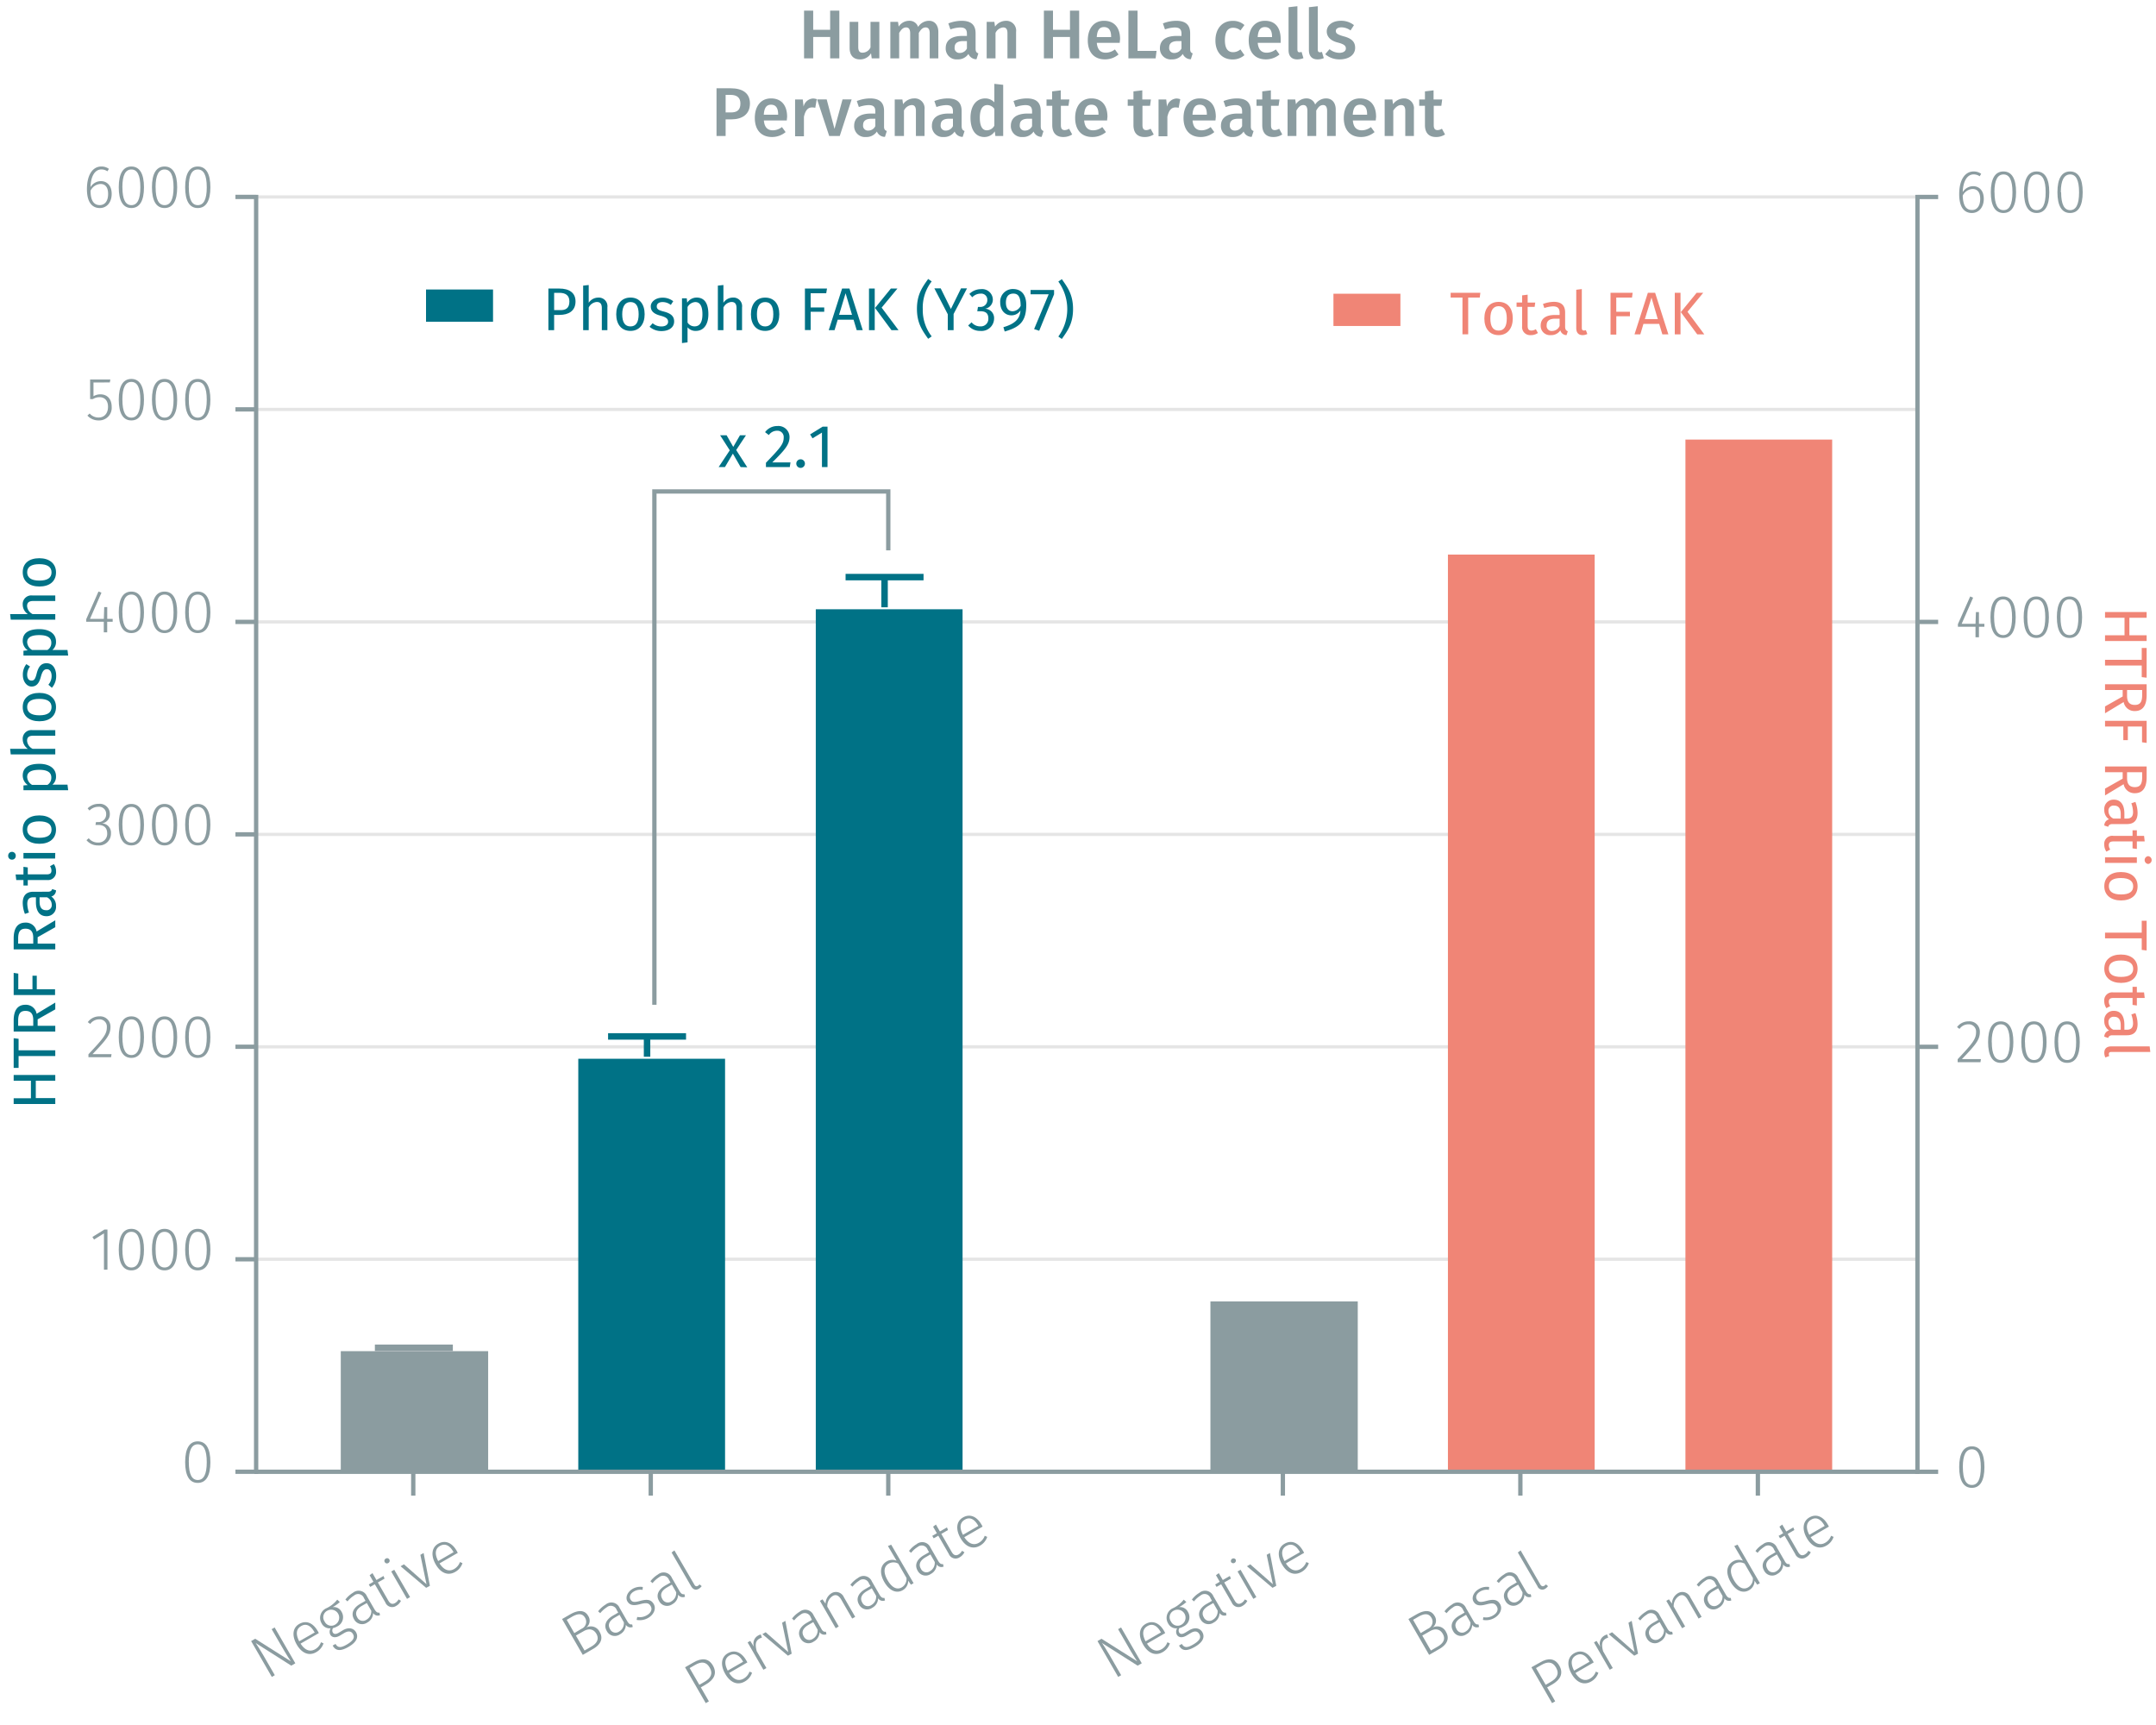 <?xml version="1.0" encoding="utf-8"?><svg version="1.1" xmlns="http://www.w3.org/2000/svg" viewBox="0 0 500 400"><title>assay-validation-F-H-a-faire</title><path d="M59.4,292H444.68M59.4,242.74H444.68M59.4,193.48H444.68M59.4,144.21H444.68M59.4,94.94H444.68M59.4,45.67H444.68" fill="none" stroke="#e5e5e5" stroke-miterlimit="10" stroke-width="0.75"/><polyline points="79.03 313.31 79.03 341.44 113.21 341.44 113.21 313.31 79.03 313.31" fill="#8b9ca0" fill-rule="evenodd"/><polyline points="86.94 312.53 105.02 312.53 95.98 312.53 95.98 312.85" fill="none" stroke="#8b9ca0" stroke-miterlimit="10" stroke-width="1.5"/><polyline points="134.11 245.51 134.11 341.28 168.15 341.28 168.15 245.51 134.11 245.51" fill="#007286" fill-rule="evenodd"/><polyline points="141.02 240.33 159.1 240.33 150.06 240.33 150.06 245.04" fill="none" stroke="#007286" stroke-miterlimit="10" stroke-width="1.5"/><polyline points="189.19 141.28 189.19 341.28 223.23 341.28 223.23 141.28 189.19 141.28" fill="#007286" fill-rule="evenodd"/><polyline points="196.1 133.82 214.18 133.82 205.14 133.82 205.14 140.82" fill="none" stroke="#007286" stroke-miterlimit="10" stroke-width="1.5"/><polyline points="280.71 301.77 280.71 341.44 314.88 341.44 314.88 301.77 280.71 301.77" fill="#8b9ca0" fill-rule="evenodd"/><polyline points="335.79 128.6 335.79 341.28 369.82 341.28 369.82 128.6 335.79 128.6" fill="#f08576" fill-rule="evenodd"/><polyline points="390.87 101.93 390.87 341.28 424.9 341.28 424.9 101.93 390.87 101.93" fill="#f08576" fill-rule="evenodd"/><path d="M59,341.28H445.1M95.84,346.81v-5.53m55.08,5.53v-5.53M206,346.81v-5.53m91.51,5.53v-5.53m55.08,5.53v-5.53m55.08,5.53v-5.53" fill="none" stroke="#8b9ca0" stroke-miterlimit="10"/><path d="M48.79,339.05c0,3.15-1,4.81-2.93,4.81s-2.92-1.67-2.92-4.82,1-4.81,2.92-4.81S48.79,335.88,48.79,339.05Zm-5,0c0,2.87.74,4.14,2.08,4.14s2.08-1.26,2.08-4.13-.73-4.15-2.08-4.15S43.78,336.17,43.78,339Z" fill="#8b9ca0"/><path d="M24.11,294.42V286l-2.3,1.43-.38-.6,2.79-1.72h.7v9.31Z" fill="#8b9ca0"/><path d="M33.39,289.77c0,3.15-1,4.81-2.93,4.81s-2.92-1.67-2.92-4.82,1-4.81,2.92-4.81S33.39,286.61,33.39,289.77Zm-5,0c0,2.87.74,4.14,2.08,4.14s2.08-1.26,2.08-4.13-.73-4.14-2.08-4.14S28.38,286.89,28.38,289.76Z" fill="#8b9ca0"/><path d="M41.09,289.77c0,3.15-1,4.81-2.93,4.81s-2.92-1.67-2.92-4.82,1-4.81,2.92-4.81S41.09,286.61,41.09,289.77Zm-5,0c0,2.87.74,4.14,2.08,4.14s2.08-1.26,2.08-4.13-.73-4.14-2.08-4.14S36.08,286.89,36.08,289.76Z" fill="#8b9ca0"/><path d="M48.79,289.77c0,3.15-1,4.81-2.93,4.81s-2.92-1.67-2.92-4.82,1-4.81,2.92-4.81S48.79,286.61,48.79,289.77Zm-5,0c0,2.87.74,4.14,2.08,4.14s2.08-1.26,2.08-4.13-.73-4.14-2.08-4.14S43.78,286.89,43.78,289.76Z" fill="#8b9ca0"/><path d="M25.62,238.14c0,1.84-1,3-4.16,6.3h4.41l-.11.71H20.51v-.68c3.46-3.69,4.27-4.65,4.27-6.29A1.68,1.68,0,0,0,23,236.37a2.51,2.51,0,0,0-2.07,1.07l-.57-.42a3.27,3.27,0,0,1,2.69-1.34A2.38,2.38,0,0,1,25.62,238.14Z" fill="#8b9ca0"/><path d="M33.39,240.5c0,3.15-1,4.81-2.93,4.81s-2.92-1.67-2.92-4.82,1-4.81,2.92-4.81S33.39,237.34,33.39,240.5Zm-5,0c0,2.87.74,4.15,2.08,4.15s2.08-1.27,2.08-4.14-.73-4.14-2.08-4.14S28.38,237.62,28.38,240.49Z" fill="#8b9ca0"/><path d="M41.09,240.5c0,3.15-1,4.81-2.93,4.81s-2.92-1.67-2.92-4.82,1-4.81,2.92-4.81S41.09,237.34,41.09,240.5Zm-5,0c0,2.87.74,4.15,2.08,4.15s2.08-1.27,2.08-4.14-.73-4.14-2.08-4.14S36.08,237.62,36.08,240.49Z" fill="#8b9ca0"/><path d="M48.79,240.5c0,3.15-1,4.81-2.93,4.81s-2.92-1.67-2.92-4.82,1-4.81,2.92-4.81S48.79,237.34,48.79,240.5Zm-5,0c0,2.87.74,4.15,2.08,4.15s2.08-1.27,2.08-4.14-.73-4.14-2.08-4.14S43.78,237.62,43.78,240.49Z" fill="#8b9ca0"/><path d="M25.47,188.74a2.11,2.11,0,0,1-1.85,2.19,2.14,2.14,0,0,1,2.11,2.32,2.73,2.73,0,0,1-3,2.79,3.39,3.39,0,0,1-2.67-1.21l.52-.46a2.64,2.64,0,0,0,2.13,1,2,2,0,0,0,2.15-2.08c0-1.42-.84-2-2.1-2h-.62l.12-.66h.45a1.79,1.79,0,0,0,1.91-1.87,1.63,1.63,0,0,0-1.79-1.68,2.85,2.85,0,0,0-2.07.87l-.44-.5a3.49,3.49,0,0,1,2.55-1.05A2.32,2.32,0,0,1,25.47,188.74Z" fill="#8b9ca0"/><path d="M33.39,191.24c0,3.15-1,4.8-2.93,4.8s-2.92-1.67-2.92-4.82,1-4.8,2.92-4.8S33.39,188.07,33.39,191.24Zm-5,0c0,2.87.74,4.15,2.08,4.15s2.08-1.26,2.08-4.13-.73-4.15-2.08-4.15S28.38,188.35,28.38,191.22Z" fill="#8b9ca0"/><path d="M41.09,191.24c0,3.15-1,4.8-2.93,4.8s-2.92-1.67-2.92-4.82,1-4.8,2.92-4.8S41.09,188.07,41.09,191.24Zm-5,0c0,2.87.74,4.15,2.08,4.15s2.08-1.26,2.08-4.13-.73-4.15-2.08-4.15S36.08,188.35,36.08,191.22Z" fill="#8b9ca0"/><path d="M48.79,191.24c0,3.15-1,4.8-2.93,4.8s-2.92-1.67-2.92-4.82,1-4.8,2.92-4.8S48.79,188.07,48.79,191.24Zm-5,0c0,2.87.74,4.15,2.08,4.15s2.08-1.26,2.08-4.13-.73-4.15-2.08-4.15S43.78,188.35,43.78,191.22Z" fill="#8b9ca0"/><path d="M24.86,144.18v2.45h-.79v-2.45H20v-.6l2.84-6.42.69.28-2.66,6.07h3.21l.09-2.74h.7v2.74h1.26v.67Z" fill="#8b9ca0"/><path d="M33.39,142c0,3.15-1,4.8-2.93,4.8s-2.92-1.66-2.92-4.82,1-4.8,2.92-4.8S33.39,138.81,33.39,142Zm-5,0c0,2.88.74,4.15,2.08,4.15s2.08-1.26,2.08-4.13-.73-4.15-2.08-4.15S28.38,139.09,28.38,142Z" fill="#8b9ca0"/><path d="M41.09,142c0,3.15-1,4.8-2.93,4.8s-2.92-1.66-2.92-4.82,1-4.8,2.92-4.8S41.09,138.81,41.09,142Zm-5,0c0,2.88.74,4.15,2.08,4.15s2.08-1.26,2.08-4.13-.73-4.15-2.08-4.15S36.08,139.09,36.08,142Z" fill="#8b9ca0"/><path d="M48.79,142c0,3.15-1,4.8-2.93,4.8s-2.92-1.66-2.92-4.82,1-4.8,2.92-4.8S48.79,138.81,48.79,142Zm-5,0c0,2.88.74,4.15,2.08,4.15s2.08-1.26,2.08-4.13-.73-4.15-2.08-4.15S43.78,139.09,43.78,142Z" fill="#8b9ca0"/><path d="M21.68,88.7v3.18a3.1,3.1,0,0,1,1.6-.44c1.6,0,2.62,1.09,2.62,2.9a2.91,2.91,0,0,1-3,3.15,3.45,3.45,0,0,1-2.63-1.12l.52-.49a2.65,2.65,0,0,0,2.11.93c1.32,0,2.15-1,2.15-2.48s-.82-2.23-1.95-2.23a2.82,2.82,0,0,0-1.56.45H20.9V88h4.69l-.12.68Z" fill="#8b9ca0"/><path d="M33.39,92.69c0,3.15-1,4.8-2.93,4.8s-2.92-1.66-2.92-4.82,1-4.8,2.92-4.8S33.39,89.52,33.39,92.69Zm-5,0c0,2.88.74,4.15,2.08,4.15s2.08-1.26,2.08-4.13-.73-4.15-2.08-4.15S28.38,89.8,28.38,92.67Z" fill="#8b9ca0"/><path d="M41.09,92.69c0,3.15-1,4.8-2.93,4.8s-2.92-1.66-2.92-4.82,1-4.8,2.92-4.8S41.09,89.52,41.09,92.69Zm-5,0c0,2.88.74,4.15,2.08,4.15s2.08-1.26,2.08-4.13-.73-4.15-2.08-4.15S36.08,89.8,36.08,92.67Z" fill="#8b9ca0"/><path d="M48.79,92.69c0,3.15-1,4.8-2.93,4.8s-2.92-1.66-2.92-4.82,1-4.8,2.92-4.8S48.79,89.52,48.79,92.69Zm-5,0c0,2.88.74,4.15,2.08,4.15s2.08-1.26,2.08-4.13-.73-4.15-2.08-4.15S43.78,89.8,43.78,92.67Z" fill="#8b9ca0"/><path d="M25.9,44.94c0,2.05-1.18,3.3-2.74,3.3-2.18,0-3-1.91-3-4.36,0-3.25,1.27-5.27,3.36-5.27a2.89,2.89,0,0,1,1.74.55l-.35.56a2.49,2.49,0,0,0-1.4-.43c-1.56,0-2.47,1.7-2.52,4.1A2.84,2.84,0,0,1,23.42,42C24.77,42,25.9,43,25.9,44.94Zm-.83,0c0-1.62-.75-2.28-1.76-2.28A2.69,2.69,0,0,0,21,44.23c0,2.07.64,3.33,2.13,3.33C24.42,47.56,25.07,46.49,25.07,45Z" fill="#8b9ca0"/><path d="M33.39,43.43c0,3.15-1,4.81-2.93,4.81s-2.92-1.67-2.92-4.82,1-4.81,2.92-4.81S33.39,40.27,33.39,43.43Zm-5,0c0,2.87.74,4.14,2.08,4.14s2.08-1.26,2.08-4.13-.73-4.14-2.08-4.14S28.38,40.55,28.38,43.42Z" fill="#8b9ca0"/><path d="M41.09,43.43c0,3.15-1,4.81-2.93,4.81s-2.92-1.67-2.92-4.82,1-4.81,2.92-4.81S41.09,40.27,41.09,43.43Zm-5,0c0,2.87.74,4.14,2.08,4.14s2.08-1.26,2.08-4.13-.73-4.14-2.08-4.14S36.08,40.55,36.08,43.42Z" fill="#8b9ca0"/><path d="M48.79,43.43c0,3.15-1,4.81-2.93,4.81s-2.92-1.67-2.92-4.82,1-4.81,2.92-4.81S48.79,40.27,48.79,43.43Zm-5,0c0,2.87.74,4.14,2.08,4.14s2.08-1.26,2.08-4.13-.73-4.14-2.08-4.14S43.78,40.55,43.78,43.42Z" fill="#8b9ca0"/><path d="M59.4,341.77V45.18m0,296.1H54.6M59.4,292H54.6m4.8-49.27H54.6m4.8-49.26H54.6m4.8-49.27H54.6m4.8-49.27H54.6m4.8-49.27H54.6" fill="none" stroke="#8b9ca0" stroke-miterlimit="10"/><path d="M460.21,340.2c0,3.15-1,4.81-2.92,4.81s-2.93-1.67-2.93-4.82,1-4.81,2.93-4.81S460.21,337,460.21,340.2Zm-5,0c0,2.87.74,4.14,2.09,4.14s2.07-1.26,2.07-4.13-.73-4.14-2.07-4.14S455.2,337.32,455.2,340.19Z" fill="#8b9ca0"/><path d="M459.15,239.29c0,1.85-1,3-4.16,6.3h4.41l-.11.71H454v-.68c3.46-3.69,4.27-4.65,4.27-6.29a1.68,1.68,0,0,0-1.77-1.81,2.51,2.51,0,0,0-2.07,1.07l-.57-.42a3.24,3.24,0,0,1,2.68-1.33A2.38,2.38,0,0,1,459.15,239.29Z" fill="#8b9ca0"/><path d="M466.92,241.65c0,3.16-1,4.81-2.93,4.81s-2.93-1.67-2.93-4.82,1-4.8,2.93-4.8S466.92,238.49,466.92,241.65Zm-5,0c0,2.87.75,4.15,2.09,4.15s2.07-1.26,2.07-4.14-.72-4.14-2.07-4.14S461.9,238.77,461.9,241.64Z" fill="#8b9ca0"/><path d="M474.62,241.65c0,3.16-1,4.81-2.93,4.81s-2.93-1.67-2.93-4.82,1-4.8,2.93-4.8S474.62,238.49,474.62,241.65Zm-5,0c0,2.87.75,4.15,2.09,4.15s2.07-1.26,2.07-4.14-.72-4.14-2.07-4.14S469.6,238.77,469.6,241.64Z" fill="#8b9ca0"/><path d="M482.32,241.65c0,3.16-1,4.81-2.93,4.81s-2.93-1.67-2.93-4.82,1-4.8,2.93-4.8S482.32,238.49,482.32,241.65Zm-5,0c0,2.87.75,4.15,2.09,4.15s2.07-1.26,2.07-4.14-.72-4.14-2.07-4.14S477.3,238.77,477.3,241.64Z" fill="#8b9ca0"/><path d="M458.94,145.33v2.45h-.8v-2.45h-4.08v-.6l2.85-6.42.68.28-2.66,6.07h3.21l.1-2.73h.7v2.73h1.26v.67Z" fill="#8b9ca0"/><path d="M467.46,143.13c0,3.15-1,4.8-2.92,4.8s-2.93-1.66-2.93-4.81,1-4.81,2.93-4.81S467.46,140,467.46,143.13Zm-5,0c0,2.87.74,4.14,2.09,4.14s2.07-1.26,2.07-4.13-.73-4.15-2.07-4.15S462.45,140.24,462.45,143.12Z" fill="#8b9ca0"/><path d="M475.16,143.13c0,3.15-1,4.8-2.92,4.8s-2.93-1.66-2.93-4.81,1-4.81,2.93-4.81S475.16,140,475.16,143.13Zm-5,0c0,2.87.74,4.14,2.09,4.14s2.07-1.26,2.07-4.13-.73-4.15-2.07-4.15S470.15,140.24,470.15,143.12Z" fill="#8b9ca0"/><path d="M482.86,143.13c0,3.15-1,4.8-2.92,4.8s-2.93-1.66-2.93-4.81,1-4.81,2.93-4.81S482.86,140,482.86,143.13Zm-5,0c0,2.87.74,4.14,2.09,4.14S482,146,482,143.13s-.73-4.15-2.07-4.15S477.85,140.24,477.85,143.12Z" fill="#8b9ca0"/><path d="M460.06,46.1c0,2-1.18,3.29-2.75,3.29-2.17,0-2.95-1.91-2.95-4.36,0-3.25,1.27-5.27,3.36-5.27a2.91,2.91,0,0,1,1.74.55l-.35.56a2.49,2.49,0,0,0-1.4-.43c-1.56,0-2.47,1.71-2.53,4.1a2.87,2.87,0,0,1,2.4-1.37C458.92,43.17,460.06,44.11,460.06,46.1Zm-.83,0c0-1.62-.75-2.28-1.76-2.28a2.71,2.71,0,0,0-2.29,1.54c.06,2.07.65,3.34,2.13,3.34C458.57,48.72,459.23,47.64,459.23,46.12Z" fill="#8b9ca0"/><path d="M467.55,44.58c0,3.15-1,4.81-2.93,4.81s-2.93-1.67-2.93-4.82,1-4.81,2.93-4.81S467.55,41.42,467.55,44.58Zm-5,0c0,2.87.75,4.15,2.09,4.15s2.07-1.27,2.07-4.14-.72-4.14-2.07-4.14S462.53,41.7,462.53,44.57Z" fill="#8b9ca0"/><path d="M475.25,44.58c0,3.15-1,4.81-2.93,4.81s-2.93-1.67-2.93-4.82,1-4.81,2.93-4.81S475.25,41.42,475.25,44.58Zm-5,0c0,2.87.75,4.15,2.09,4.15s2.07-1.27,2.07-4.14-.72-4.14-2.07-4.14S470.23,41.7,470.23,44.57Z" fill="#8b9ca0"/><path d="M483,44.58c0,3.15-1,4.81-2.93,4.81s-2.93-1.67-2.93-4.82,1-4.81,2.93-4.81S483,41.42,483,44.58Zm-5,0c0,2.87.75,4.15,2.09,4.15s2.07-1.27,2.07-4.14-.72-4.14-2.07-4.14S477.93,41.7,477.93,44.57Z" fill="#8b9ca0"/><path d="M444.68,341.77V45.18m0,296.1h4.8m-4.8-98.54h4.8m-4.8-98.53h4.8m-4.8-98.54h4.8" fill="none" stroke="#8b9ca0" stroke-miterlimit="10"/><path d="M188.59,8.58v4.95h-2.12V2.47h2.12V6.9h3.93V2.47h2.13V13.53h-2.13V8.58Z" fill="#8b9ca0"/><path d="M202.16,13.53,202,12.34a2.87,2.87,0,0,1-2.59,1.43c-1.54,0-2.37-1-2.37-2.63V5.06h2v5.83c0,1,.34,1.33,1,1.33A2.08,2.08,0,0,0,201.88,11V5.06h2.05v8.47Z" fill="#8b9ca0"/><path d="M217.61,7.4v6.13h-2V7.72c0-1.06-.42-1.36-.93-1.36-.71,0-1.14.49-1.6,1.28v5.89h-2V7.72c0-1.06-.43-1.36-.93-1.36-.72,0-1.15.49-1.62,1.28v5.89h-2.05V5.06h1.78l.16,1.11a2.88,2.88,0,0,1,2.45-1.35,2.07,2.07,0,0,1,2.05,1.43,3,3,0,0,1,2.54-1.43C216.72,4.82,217.61,5.8,217.61,7.4Z" fill="#8b9ca0"/><path d="M226.89,12.38l-.43,1.36a2,2,0,0,1-1.87-1.24,2.88,2.88,0,0,1-2.53,1.27,2.51,2.51,0,0,1-2.74-2.61c0-1.84,1.39-2.83,3.86-2.83h1.06V7.85c0-1.11-.5-1.48-1.59-1.48a7.55,7.55,0,0,0-2.24.45l-.48-1.39A8.73,8.73,0,0,1,223,4.82c2.26,0,3.25,1,3.25,2.91v3.56C226.25,12,226.48,12.22,226.89,12.38Zm-2.65-1.14V9.53h-.85c-1.33,0-2,.48-2,1.47a1.12,1.12,0,0,0,1.2,1.28A1.83,1.83,0,0,0,224.24,11.24Z" fill="#8b9ca0"/><path d="M235.64,7.4v6.13h-2V7.72c0-1.06-.4-1.36-1-1.36a2.17,2.17,0,0,0-1.77,1.28v5.89h-2.05V5.06h1.78l.16,1.11a3.14,3.14,0,0,1,2.57-1.35A2.28,2.28,0,0,1,235.64,7.4Z" fill="#8b9ca0"/><path d="M244.2,8.58v4.95h-2.11V2.47h2.11V6.9h3.94V2.47h2.13V13.53h-2.13V8.58Z" fill="#8b9ca0"/><path d="M259.68,9.93h-5.32c.15,1.73,1,2.29,2.08,2.29a3.49,3.49,0,0,0,2.12-.76l.84,1.17a4.86,4.86,0,0,1-3.13,1.14c-2.63,0-4-1.75-4-4.42s1.36-4.53,3.76-4.53,3.73,1.6,3.73,4.27C259.72,9.37,259.69,9.7,259.68,9.93Zm-2-1.43c0-1.39-.49-2.22-1.65-2.22-1,0-1.57.64-1.68,2.32h3.33Z" fill="#8b9ca0"/><path d="M268.22,11.8,268,13.53h-6.31V2.47h2.12V11.8Z" fill="#8b9ca0"/><path d="M276.6,12.38l-.43,1.36a2,2,0,0,1-1.87-1.24,2.88,2.88,0,0,1-2.53,1.27A2.51,2.51,0,0,1,269,11.16c0-1.84,1.4-2.83,3.86-2.83H274V7.85c0-1.11-.5-1.48-1.59-1.48a7.55,7.55,0,0,0-2.24.45l-.48-1.39a8.73,8.73,0,0,1,3.07-.61c2.26,0,3.25,1,3.25,2.91v3.56C276,12,276.19,12.22,276.6,12.38ZM274,11.24V9.53h-.85c-1.33,0-2,.48-2,1.47a1.12,1.12,0,0,0,1.2,1.28A1.83,1.83,0,0,0,274,11.24Z" fill="#8b9ca0"/><path d="M288.6,5.81l-.92,1.25a2.59,2.59,0,0,0-1.7-.62c-1.19,0-1.91.86-1.91,2.89s.76,2.77,1.91,2.77a2.55,2.55,0,0,0,1.68-.65l.94,1.34a4.13,4.13,0,0,1-2.73,1c-2.45,0-4-1.7-4-4.4s1.52-4.55,4-4.55A3.93,3.93,0,0,1,288.6,5.81Z" fill="#8b9ca0"/><path d="M297,9.93h-5.32c.15,1.73,1,2.29,2.08,2.29a3.49,3.49,0,0,0,2.12-.76l.85,1.17a4.91,4.91,0,0,1-3.14,1.14c-2.63,0-4-1.75-4-4.42s1.37-4.53,3.77-4.53S297,6.42,297,9.09C297,9.37,297,9.7,297,9.93ZM295,8.5c0-1.39-.49-2.22-1.65-2.22-1,0-1.56.64-1.68,2.32H295Z" fill="#8b9ca0"/><path d="M301.37,12.12a1.51,1.51,0,0,0,.48-.08l.43,1.44a3.71,3.71,0,0,1-1.45.29c-1.27,0-2-.75-2-2.16V1.67l2.05-.23v10C300.89,11.93,301,12.12,301.37,12.12Z" fill="#8b9ca0"/><path d="M306.09,12.12a1.51,1.51,0,0,0,.48-.08l.43,1.44a3.71,3.71,0,0,1-1.45.29c-1.27,0-2-.75-2-2.16V1.67l2.05-.23v10C305.61,11.93,305.75,12.12,306.09,12.12Z" fill="#8b9ca0"/><path d="M314,5.83l-.8,1.23a3.61,3.61,0,0,0-2.08-.72c-.86,0-1.33.34-1.33.85s.34.82,1.78,1.22c1.73.46,2.7,1.16,2.7,2.67,0,1.76-1.63,2.69-3.57,2.69a5,5,0,0,1-3.37-1.2l1-1.17a3.66,3.66,0,0,0,2.27.85c.93,0,1.52-.4,1.52-1s-.33-1-1.92-1.4-2.51-1.32-2.51-2.56c0-1.41,1.29-2.47,3.26-2.47A4.72,4.72,0,0,1,314,5.83Z" fill="#8b9ca0"/><path d="M173.92,24c0,2.54-1.84,3.68-4.34,3.68h-1.3v3.86h-2.11V20.47h3.27C172.22,20.47,173.92,21.6,173.92,24Zm-2.21,0c0-1.39-.85-2-2.29-2h-1.14v4.07h1.14C170.83,26.09,171.71,25.61,171.71,24Z" fill="#8b9ca0"/><path d="M182.46,27.93h-5.31c.14,1.73,1,2.29,2.08,2.29a3.49,3.49,0,0,0,2.11-.76l.85,1.17a4.89,4.89,0,0,1-3.14,1.14c-2.62,0-4-1.75-4-4.42s1.36-4.53,3.76-4.53,3.73,1.6,3.73,4.27C182.51,27.37,182.48,27.7,182.46,27.93Zm-2-1.43c0-1.39-.5-2.22-1.65-2.22-1,0-1.57.64-1.68,2.32h3.33Z" fill="#8b9ca0"/><path d="M189.42,23l-.35,2a3.08,3.08,0,0,0-.75-.09c-1,0-1.56.75-1.88,2.17v4.52h-2.05V23.06h1.78l.19,1.67a2.38,2.38,0,0,1,2.21-1.89A3,3,0,0,1,189.42,23Z" fill="#8b9ca0"/><path d="M192.3,31.53l-2.8-8.47h2.22l1.81,6.82,1.86-6.82h2.11l-2.75,8.47Z" fill="#8b9ca0"/><path d="M205.66,30.38l-.43,1.36a2,2,0,0,1-1.87-1.24,2.9,2.9,0,0,1-2.53,1.27,2.51,2.51,0,0,1-2.74-2.61c0-1.84,1.39-2.83,3.86-2.83H203v-.48c0-1.11-.49-1.48-1.58-1.48a7.49,7.49,0,0,0-2.24.45l-.48-1.39a8.73,8.73,0,0,1,3.07-.61c2.26,0,3.25,1,3.25,2.91v3.56C205,30,205.24,30.22,205.66,30.38ZM203,29.24V27.53h-.84c-1.33,0-2,.48-2,1.47a1.12,1.12,0,0,0,1.2,1.28A1.81,1.81,0,0,0,203,29.24Z" fill="#8b9ca0"/><path d="M214.41,25.4v6.13h-2V25.72c0-1.06-.4-1.36-1-1.36a2.17,2.17,0,0,0-1.77,1.28v5.89H207.5V23.06h1.77l.16,1.11A3.17,3.17,0,0,1,212,22.82,2.28,2.28,0,0,1,214.41,25.4Z" fill="#8b9ca0"/><path d="M223.69,30.38l-.43,1.36a2,2,0,0,1-1.87-1.24,2.88,2.88,0,0,1-2.53,1.27,2.51,2.51,0,0,1-2.74-2.61c0-1.84,1.39-2.83,3.86-2.83H221v-.48c0-1.11-.5-1.48-1.59-1.48a7.49,7.49,0,0,0-2.24.45l-.48-1.39a8.73,8.73,0,0,1,3.07-.61c2.26,0,3.25,1,3.25,2.91v3.56C223.05,30,223.28,30.22,223.69,30.38ZM221,29.24V27.53h-.85c-1.33,0-2,.48-2,1.47a1.12,1.12,0,0,0,1.2,1.28A1.83,1.83,0,0,0,221,29.24Z" fill="#8b9ca0"/><path d="M232.65,31.53h-1.81l-.14-1.07a2.85,2.85,0,0,1-2.42,1.31c-2.11,0-3.21-1.78-3.21-4.47s1.29-4.48,3.44-4.48a2.9,2.9,0,0,1,2.09.91V19.44l2.05.23Zm-2.05-2.4V25.25a2,2,0,0,0-1.6-.89c-1.07,0-1.77.89-1.77,2.93s.62,2.93,1.63,2.93A2,2,0,0,0,230.6,29.13Z" fill="#8b9ca0"/><path d="M242,30.38l-.43,1.36a2,2,0,0,1-1.87-1.24,2.88,2.88,0,0,1-2.53,1.27,2.51,2.51,0,0,1-2.74-2.61c0-1.84,1.39-2.83,3.86-2.83h1.06v-.48c0-1.11-.5-1.48-1.59-1.48a7.49,7.49,0,0,0-2.24.45l-.48-1.39a8.73,8.73,0,0,1,3.07-.61c2.26,0,3.25,1,3.25,2.91v3.56C241.37,30,241.6,30.22,242,30.38Zm-2.65-1.14V27.53h-.85c-1.33,0-2,.48-2,1.47a1.12,1.12,0,0,0,1.2,1.28A1.83,1.83,0,0,0,239.36,29.24Z" fill="#8b9ca0"/><path d="M246.57,31.77c-1.66,0-2.54-1-2.54-2.77V24.53H242.7V23.06H244V21.19l2-.24v2.11h2l-.21,1.47h-1.76V29c0,.83.28,1.17.9,1.17a2,2,0,0,0,1-.32l.72,1.33A3.73,3.73,0,0,1,246.57,31.77Z" fill="#8b9ca0"/><path d="M256.75,27.93h-5.32c.15,1.73,1,2.29,2.09,2.29a3.49,3.49,0,0,0,2.11-.76l.85,1.17a4.91,4.91,0,0,1-3.14,1.14c-2.63,0-4-1.75-4-4.42s1.36-4.53,3.76-4.53,3.73,1.6,3.73,4.27C256.8,27.37,256.76,27.7,256.75,27.93Zm-2-1.43c0-1.39-.49-2.22-1.64-2.22-1,0-1.57.64-1.69,2.32h3.33Z" fill="#8b9ca0"/><path d="M265.4,31.77c-1.66,0-2.54-1-2.54-2.77V24.53h-1.33V23.06h1.33V21.19l2.05-.24v2.11h2l-.2,1.47h-1.76V29c0,.83.27,1.17.89,1.17a2,2,0,0,0,1-.32l.72,1.33A3.73,3.73,0,0,1,265.4,31.77Z" fill="#8b9ca0"/><path d="M273.71,23l-.36,2a3,3,0,0,0-.75-.09c-1,0-1.55.75-1.87,2.17v4.52h-2.05V23.06h1.78l.19,1.67a2.38,2.38,0,0,1,2.21-1.89A3,3,0,0,1,273.71,23Z" fill="#8b9ca0"/><path d="M281.88,27.93h-5.31c.14,1.73,1,2.29,2.08,2.29a3.46,3.46,0,0,0,2.11-.76l.85,1.17a4.89,4.89,0,0,1-3.14,1.14c-2.62,0-4-1.75-4-4.42s1.36-4.53,3.76-4.53,3.73,1.6,3.73,4.27C281.93,27.37,281.9,27.7,281.88,27.93Zm-2-1.43c0-1.39-.5-2.22-1.65-2.22-1,0-1.57.64-1.68,2.32h3.33Z" fill="#8b9ca0"/><path d="M290.72,30.38l-.44,1.36a2,2,0,0,1-1.87-1.24,2.88,2.88,0,0,1-2.53,1.27,2.51,2.51,0,0,1-2.73-2.61c0-1.84,1.39-2.83,3.85-2.83h1.06v-.48c0-1.11-.5-1.48-1.59-1.48a7.55,7.55,0,0,0-2.24.45l-.48-1.39a8.78,8.78,0,0,1,3.08-.61c2.25,0,3.25,1,3.25,2.91v3.56C290.08,30,290.3,30.22,290.72,30.38Zm-2.66-1.14V27.53h-.85c-1.33,0-2,.48-2,1.47a1.12,1.12,0,0,0,1.2,1.28A1.82,1.82,0,0,0,288.06,29.24Z" fill="#8b9ca0"/><path d="M295.27,31.77c-1.66,0-2.54-1-2.54-2.77V24.53H291.4V23.06h1.33V21.19l2-.24v2.11h2l-.21,1.47h-1.76V29c0,.83.27,1.17.89,1.17a2,2,0,0,0,1-.32l.72,1.33A3.71,3.71,0,0,1,295.27,31.77Z" fill="#8b9ca0"/><path d="M309.77,25.4v6.13h-2V25.72c0-1.06-.41-1.36-.92-1.36-.71,0-1.14.49-1.6,1.28v5.89h-2.05V25.72c0-1.06-.44-1.36-.93-1.36-.72,0-1.15.49-1.62,1.28v5.89h-2.05V23.06h1.78l.16,1.11a2.88,2.88,0,0,1,2.45-1.35A2.07,2.07,0,0,1,305,24.25a3,3,0,0,1,2.54-1.43C308.88,22.82,309.77,23.8,309.77,25.4Z" fill="#8b9ca0"/><path d="M319.05,27.93h-5.31c.14,1.73,1,2.29,2.08,2.29a3.49,3.49,0,0,0,2.11-.76l.85,1.17a4.89,4.89,0,0,1-3.14,1.14c-2.62,0-4-1.75-4-4.42s1.36-4.53,3.76-4.53,3.73,1.6,3.73,4.27C319.1,27.37,319.07,27.7,319.05,27.93Zm-2-1.43c0-1.39-.5-2.22-1.65-2.22-1,0-1.57.64-1.68,2.32h3.33Z" fill="#8b9ca0"/><path d="M327.9,25.4v6.13h-2V25.72c0-1.06-.4-1.36-1-1.36s-1.28.49-1.78,1.28v5.89h-2V23.06h1.78l.16,1.11a3.17,3.17,0,0,1,2.58-1.35A2.28,2.28,0,0,1,327.9,25.4Z" fill="#8b9ca0"/><path d="M333,31.77c-1.66,0-2.54-1-2.54-2.77V24.53h-1.33V23.06h1.33V21.19l2-.24v2.11h2l-.2,1.47H332.5V29c0,.83.28,1.17.9,1.17a2,2,0,0,0,1-.32l.72,1.33A3.73,3.73,0,0,1,333,31.77Z" fill="#8b9ca0"/><path d="M8.3,254.63h4.52V256H3.17v-1.33h4v-4.07h-4v-1.33h9.65v1.33H8.3Z" fill="#007286"/><path d="M4.31,243.55h8.51v1.33H4.31v2.75H3.17v-6.89l1.14.14Z" fill="#007286"/><path d="M8.73,237.87h4.09v1.33H3.17v-2.54c0-2.41.93-3.67,2.73-3.67a2.51,2.51,0,0,1,2.59,2.09l4.33-2.6v1.58l-4.09,2.31ZM5.9,234.41c-1.2,0-1.69.69-1.69,2.27v1.19h3.5v-1.35C7.71,235.18,7.21,234.41,5.9,234.41Z" fill="#007286"/><path d="M4.24,229.4H7.53v-3.15h1v3.15h4.24v1.33H3.17V225.6l1.07.16Z" fill="#007286"/><path d="M8.73,218.81h4.09v1.34H3.17v-2.54c0-2.41.93-3.67,2.73-3.67A2.51,2.51,0,0,1,8.49,216l4.33-2.61V215l-4.09,2.32ZM5.9,215.35c-1.2,0-1.69.69-1.69,2.27v1.19h3.5v-1.34C7.71,216.13,7.21,215.35,5.9,215.35Z" fill="#007286"/><path d="M12.09,206.16l.9.29a1.48,1.48,0,0,1-1.1,1.44,2.52,2.52,0,0,1,1.1,2.2,2.15,2.15,0,0,1-2.23,2.36c-1.58,0-2.43-1.19-2.43-3.25v-1.14H7.78c-1.06,0-1.45.52-1.45,1.54a6.37,6.37,0,0,0,.39,2l-.94.32a7.14,7.14,0,0,1-.51-2.55c0-1.77.91-2.59,2.46-2.59H11.1C11.74,206.77,12,206.53,12.09,206.16Zm-1.21,1.9H9.18v1c0,1.36.51,2,1.51,2A1.16,1.16,0,0,0,12,209.8,1.89,1.89,0,0,0,10.88,208.06Z" fill="#007286"/><path d="M13,202.06a1.86,1.86,0,0,1-2.1,2H6.44v1.28h-1v-1.28H3.77l-.15-1.29H5.44V201l1,.14v1.61h4.39c.75,0,1.1-.24,1.1-.89a1.79,1.79,0,0,0-.33-1l.89-.49A2.88,2.88,0,0,1,13,202.06Z" fill="#007286"/><path d="M2.78,197.53a.87.87,0,0,1,.87.92.85.85,0,0,1-.87.89.85.85,0,0,1-.88-.89A.87.87,0,0,1,2.78,197.53Zm10,1.55H5.44v-1.29h7.38Z" fill="#007286"/><path d="M9.13,189.08c2.28,0,3.86,1.2,3.86,3.29s-1.51,3.29-3.85,3.29-3.87-1.2-3.87-3.31S6.79,189.08,9.13,189.08Zm0,5.19c1.92,0,2.82-.67,2.82-1.9s-.9-1.91-2.83-1.91-2.82.68-2.82,1.89S7.21,194.27,9.14,194.27Z" fill="#007286"/><path d="M9.13,177.12c2.24,0,3.86,1,3.86,2.9a2.35,2.35,0,0,1-.84,1.93h3.5l.16,1.29H5.44v-1.11l1-.09a2.7,2.7,0,0,1-1.17-2.19C5.27,177.89,6.8,177.12,9.13,177.12Zm0,1.39c-1.92,0-2.83.56-2.83,1.66A2.25,2.25,0,0,0,7.44,182H11a1.89,1.89,0,0,0,.9-1.62C11.94,179.15,11.06,178.51,9.13,178.51Z" fill="#007286"/><path d="M7.53,169.31h5.29v1.29H7.71c-1.11,0-1.43.47-1.43,1.17a2.27,2.27,0,0,0,1.29,1.87h5.25v1.29H2.49l-.14-1.29H6.46a2.68,2.68,0,0,1-1.19-2.19A2,2,0,0,1,7.53,169.31Z" fill="#007286"/><path d="M9.13,160.67c2.28,0,3.86,1.21,3.86,3.29s-1.51,3.29-3.85,3.29-3.87-1.2-3.87-3.3S6.79,160.67,9.13,160.67Zm0,5.2c1.92,0,2.82-.67,2.82-1.91s-.9-1.9-2.83-1.9-2.82.67-2.82,1.89S7.21,165.87,9.14,165.87Z" fill="#007286"/><path d="M6.11,154l.86.56a3.08,3.08,0,0,0-.67,1.9c0,.84.37,1.36,1,1.36s.89-.39,1.19-1.58c.39-1.56,1-2.45,2.3-2.45,1.54,0,2.24,1.41,2.24,2.91a4.11,4.11,0,0,1-1,2.79l-.81-.72a3.05,3.05,0,0,0,.75-2c0-1-.44-1.59-1.08-1.59s-1.05.37-1.43,1.8c-.42,1.59-1.11,2.22-2.16,2.22s-2-1.13-2-2.66A3.92,3.92,0,0,1,6.11,154Z" fill="#007286"/><path d="M9.13,145.89c2.24,0,3.86,1,3.86,2.9a2.38,2.38,0,0,1-.84,1.93h3.5l.16,1.29H5.44V150.9l1-.1a2.66,2.66,0,0,1-1.17-2.18C5.27,146.66,6.8,145.89,9.13,145.89Zm0,1.38c-1.92,0-2.83.56-2.83,1.67a2.25,2.25,0,0,0,1.14,1.78H11a1.89,1.89,0,0,0,.9-1.63C11.94,147.92,11.06,147.27,9.13,147.27Z" fill="#007286"/><path d="M7.53,138.08h5.29v1.28H7.71c-1.11,0-1.43.48-1.43,1.18a2.26,2.26,0,0,0,1.29,1.86h5.25v1.29H2.49l-.14-1.29H6.46a2.66,2.66,0,0,1-1.19-2.18A2,2,0,0,1,7.53,138.08Z" fill="#007286"/><path d="M9.13,129.44c2.28,0,3.86,1.2,3.86,3.29S11.48,136,9.14,136s-3.87-1.2-3.87-3.31S6.79,129.44,9.13,129.44Zm0,5.19c1.92,0,2.82-.67,2.82-1.9s-.9-1.91-2.83-1.91-2.82.68-2.82,1.89S7.21,134.63,9.14,134.63Z" fill="#007286"/><path d="M492.7,143.25h-4.52v-1.33h9.65v1.33h-4v4.06h4v1.33h-9.65v-1.33h4.52Z" fill="#f08576"/><path d="M496.69,154.32h-8.51V153h8.51v-2.75h1.14v6.9l-1.14-.14Z" fill="#f08576"/><path d="M492.27,160h-4.09v-1.33h9.65v2.54c0,2.41-.93,3.67-2.73,3.67a2.54,2.54,0,0,1-2.6-2.09l-4.32,2.61v-1.59l4.09-2.31Zm2.83,3.46c1.2,0,1.69-.68,1.69-2.27V160h-3.5v1.35C493.29,162.69,493.79,163.46,495.1,163.46Z" fill="#f08576"/><path d="M496.76,168.47h-3.29v3.16h-1.05v-3.16h-4.24v-1.33h9.65v5.13l-1.07-.15Z" fill="#f08576"/><path d="M492.27,179.06h-4.09v-1.33h9.65v2.53c0,2.41-.93,3.67-2.73,3.67a2.54,2.54,0,0,1-2.6-2.09l-4.32,2.61v-1.58l4.09-2.31Zm2.83,3.46c1.2,0,1.69-.69,1.69-2.27v-1.19h-3.5v1.34C493.29,181.75,493.79,182.52,495.1,182.52Z" fill="#f08576"/><path d="M488.91,191.72l-.9-.3a1.48,1.48,0,0,1,1.11-1.44,2.5,2.5,0,0,1-1.11-2.2,2.14,2.14,0,0,1,2.23-2.35c1.58,0,2.43,1.19,2.43,3.25v1.13h.55c1.06,0,1.46-.52,1.46-1.54a6.41,6.41,0,0,0-.4-2l.94-.32a7.14,7.14,0,0,1,.51,2.55c0,1.78-.91,2.59-2.45,2.59H489.9C489.25,191.1,489.05,191.34,488.91,191.72Zm1.21-1.91h1.7v-1c0-1.35-.5-2-1.51-2a1.16,1.16,0,0,0-1.33,1.27A1.89,1.89,0,0,0,490.12,189.81Z" fill="#f08576"/><path d="M488,195.82a1.85,1.85,0,0,1,2.1-2h4.46v-1.29h1v1.29h1.67l.15,1.29h-1.82v1.75l-1-.14v-1.61h-4.4c-.75,0-1.1.23-1.1.88a1.79,1.79,0,0,0,.33,1l-.89.49A2.85,2.85,0,0,1,488,195.82Z" fill="#f08576"/><path d="M488.18,198.8h7.38v1.29h-7.38Zm10,1.54a.91.91,0,0,1,0-1.81.91.91,0,0,1,0,1.81Z" fill="#f08576"/><path d="M491.88,208.8c-2.29,0-3.87-1.21-3.87-3.3s1.51-3.29,3.85-3.29,3.87,1.21,3.87,3.31S494.21,208.8,491.88,208.8Zm0-5.2c-1.92,0-2.81.67-2.81,1.9s.89,1.91,2.83,1.91,2.81-.67,2.81-1.89S493.79,203.6,491.86,203.6Z" fill="#f08576"/><path d="M496.69,217.59h-8.51v-1.33h8.51v-2.75h1.14v6.89l-1.14-.14Z" fill="#f08576"/><path d="M491.88,227.92c-2.29,0-3.87-1.21-3.87-3.29s1.51-3.29,3.85-3.29,3.87,1.2,3.87,3.3S494.21,227.92,491.88,227.92Zm0-5.2c-1.92,0-2.81.68-2.81,1.91s.89,1.9,2.83,1.9,2.81-.67,2.81-1.89S493.79,222.72,491.86,222.72Z" fill="#f08576"/><path d="M488,232.12a1.85,1.85,0,0,1,2.1-2h4.46v-1.29h1v1.29h1.67l.15,1.29h-1.82v1.75l-1-.14v-1.61h-4.4c-.75,0-1.1.23-1.1.88a1.76,1.76,0,0,0,.33,1l-.89.49A2.85,2.85,0,0,1,488,232.12Z" fill="#f08576"/><path d="M488.91,240.69l-.9-.3a1.48,1.48,0,0,1,1.11-1.44,2.5,2.5,0,0,1-1.11-2.2,2.14,2.14,0,0,1,2.23-2.35c1.58,0,2.43,1.19,2.43,3.25v1.13h.55c1.06,0,1.46-.52,1.46-1.54a6.47,6.47,0,0,0-.4-2l.94-.32a7.14,7.14,0,0,1,.51,2.55c0,1.78-.91,2.59-2.45,2.59H489.9C489.25,240.07,489.05,240.31,488.91,240.69Zm1.21-1.91h1.7v-1c0-1.36-.5-2-1.51-2a1.17,1.17,0,0,0-1.33,1.28A1.89,1.89,0,0,0,490.12,238.78Z" fill="#f08576"/><path d="M489.07,244.4a1.16,1.16,0,0,0,.09.47l-.9.34a2.49,2.49,0,0,1-.25-1.1c0-.93.56-1.47,1.62-1.47h8.9l.15,1.29h-9C489.27,243.93,489.07,244.06,489.07,244.4Z" fill="#f08576"/><path d="M171.76,108.31l-1.8-3.12-1.84,3.12h-1.46l2.58-3.89L167,100.93h1.51l1.54,2.7,1.56-2.7H173l-2.27,3.43,2.57,4Z" fill="#007286"/><path d="M183.1,101.36c0,1.75-1.12,3-4,5.87h4.22l-.16,1.08h-5.53v-1c3.31-3.45,4.12-4.34,4.12-5.87a1.45,1.45,0,0,0-1.54-1.56,2.3,2.3,0,0,0-1.91,1l-.87-.67a3.48,3.48,0,0,1,2.85-1.42A2.57,2.57,0,0,1,183.1,101.36Z" fill="#007286"/><path d="M186.67,107.5a1,1,0,1,1-1-1A1,1,0,0,1,186.67,107.5Z" fill="#007286"/><path d="M190.62,108.31v-8l-2.19,1.33-.56-.91,2.9-1.79h1.14v9.37Z" fill="#007286"/><path d="M133.47,69.9c0,2.21-1.61,3.12-3.74,3.12h-1.22v3.54h-1.33V66.91h2.53C132,66.91,133.47,67.87,133.47,69.9Zm-1.42,0c0-1.44-.92-2-2.35-2h-1.19v4h1.16C131.1,72,132.05,71.55,132.05,69.91Z" fill="#007286"/><path d="M140.86,71.27v5.29h-1.29V71.45c0-1.1-.48-1.43-1.18-1.43a2.27,2.27,0,0,0-1.86,1.29v5.25h-1.29V66.23l1.29-.14v4.12a2.65,2.65,0,0,1,2.19-1.2A2,2,0,0,1,140.86,71.27Z" fill="#007286"/><path d="M149.5,72.87c0,2.28-1.21,3.86-3.29,3.86s-3.3-1.51-3.3-3.85S144.12,69,146.22,69,149.5,70.53,149.5,72.87Zm-5.2,0c0,1.92.67,2.82,1.91,2.82s1.9-.9,1.9-2.83-.67-2.82-1.89-2.82S144.3,71,144.3,72.88Z" fill="#007286"/><path d="M156.13,69.85l-.56.86a3.1,3.1,0,0,0-1.9-.67c-.84,0-1.36.38-1.36,1s.39.89,1.58,1.19c1.56.4,2.45,1,2.45,2.3,0,1.54-1.41,2.24-2.91,2.24a4.1,4.1,0,0,1-2.79-1l.72-.82a3.05,3.05,0,0,0,2,.75c1,0,1.58-.44,1.58-1.08s-.36-1.05-1.79-1.43c-1.6-.42-2.23-1.11-2.23-2.16s1.14-2,2.67-2A3.92,3.92,0,0,1,156.13,69.85Z" fill="#007286"/><path d="M164.28,72.87c0,2.24-1,3.86-2.9,3.86a2.36,2.36,0,0,1-1.93-.84v3.5l-1.29.16V69.18h1.11l.1,1A2.66,2.66,0,0,1,161.55,69C163.51,69,164.28,70.54,164.28,72.87Zm-1.38,0c0-1.92-.57-2.83-1.67-2.83a2.23,2.23,0,0,0-1.78,1.15v3.6a1.9,1.9,0,0,0,1.62.89C162.25,75.68,162.9,74.8,162.9,72.87Z" fill="#007286"/><path d="M172.09,71.27v5.29h-1.28V71.45c0-1.1-.48-1.43-1.18-1.43a2.26,2.26,0,0,0-1.86,1.29v5.25h-1.29V66.23l1.29-.14v4.12A2.65,2.65,0,0,1,170,69,2,2,0,0,1,172.09,71.27Z" fill="#007286"/><path d="M180.73,72.87c0,2.28-1.2,3.86-3.29,3.86s-3.29-1.51-3.29-3.85,1.2-3.87,3.3-3.87S180.73,70.53,180.73,72.87Zm-5.19,0c0,1.92.67,2.82,1.9,2.82s1.9-.9,1.9-2.83-.67-2.82-1.89-2.82S175.54,71,175.54,72.88Z" fill="#007286"/><path d="M188,68v3.29h3.15v1H188v4.24h-1.33V66.91h5.12L191.61,68Z" fill="#007286"/><path d="M194.27,74.14l-.73,2.42h-1.35l3.1-9.65H197l3.08,9.65h-1.4l-.73-2.42ZM196.1,68l-1.51,5h3Z" fill="#007286"/><path d="M201.53,76.56V66.91h1.33v9.65Zm6.85,0h-1.64l-3.81-5.15,3.67-4.5h1.52l-3.66,4.42Z" fill="#007286"/><path d="M214,71.66A9.93,9.93,0,0,0,216.07,78l-.82.56c-1.37-1.95-2.6-3.62-2.6-6.94s1.23-5,2.6-6.93l.82.56A9.86,9.86,0,0,0,214,71.66Z" fill="#007286"/><path d="M221.15,76.56H219.8V72.87l-3.11-6h1.47l2.36,4.78,2.35-4.78h1.39l-3.11,5.94Z" fill="#007286"/><path d="M230.25,69.43a2.14,2.14,0,0,1-1.82,2.16,2.16,2.16,0,0,1,2.11,2.27,2.9,2.9,0,0,1-3.19,2.87,3.53,3.53,0,0,1-2.82-1.26l.79-.73a2.53,2.53,0,0,0,2,.94,1.74,1.74,0,0,0,1.89-1.83c0-1.29-.73-1.68-1.87-1.68h-.7l.16-1h.47a1.58,1.58,0,0,0,1.7-1.65,1.4,1.4,0,0,0-1.55-1.43,2.63,2.63,0,0,0-1.94.84l-.67-.77a3.81,3.81,0,0,1,2.67-1.11A2.48,2.48,0,0,1,230.25,69.43Z" fill="#007286"/><path d="M238,70.7c0,3.88-1.54,5.18-5,6.17l-.3-1c2.36-.68,3.85-1.75,3.95-3.87a2.46,2.46,0,0,1-2.1,1.12c-1.46,0-2.59-1.15-2.59-3a2.92,2.92,0,0,1,3-3.1C237,67.05,238,68.5,238,70.7Zm-1.3.29c0-2.12-.53-2.91-1.69-2.91s-1.73.75-1.73,2.1.65,2,1.56,2A2.19,2.19,0,0,0,236.66,71Z" fill="#007286"/><path d="M241,76.7l-1.18-.39,3.38-8.07H239v-1h5.45v1Z" fill="#007286"/><path d="M248.85,71.66c0,3.32-1.23,5-2.6,6.94l-.81-.56a10.85,10.85,0,0,0,0-12.75l.81-.56C247.62,66.68,248.85,68.34,248.85,71.66Z" fill="#007286"/><polyline points="98.8 67.13 98.8 74.61 114.34 74.61 114.34 67.13 98.8 67.13" fill="#007286" fill-rule="evenodd"/><path d="M340.49,69v8.52h-1.33V69h-2.74V67.89h6.89L343.17,69Z" fill="#f08576"/><path d="M350.83,73.84c0,2.28-1.21,3.87-3.29,3.87s-3.3-1.52-3.3-3.86S345.45,70,347.55,70,350.83,71.5,350.83,73.84Zm-5.2,0c0,1.92.67,2.82,1.91,2.82s1.9-.9,1.9-2.83S348.77,71,347.55,71,345.63,71.92,345.63,73.85Z" fill="#f08576"/><path d="M355,77.71a1.86,1.86,0,0,1-2-2.11V71.15h-1.29v-1H353V68.49l1.28-.16v1.83h1.76l-.14,1h-1.62v4.4c0,.74.24,1.09.89,1.09a1.85,1.85,0,0,0,1-.32l.49.88A2.78,2.78,0,0,1,355,77.71Z" fill="#f08576"/><path d="M363.59,76.81l-.29.9a1.49,1.49,0,0,1-1.44-1.11,2.53,2.53,0,0,1-2.2,1.11,2.15,2.15,0,0,1-2.36-2.23c0-1.58,1.2-2.44,3.25-2.44h1.14V72.5c0-1.07-.52-1.46-1.54-1.46a6.67,6.67,0,0,0-2,.39l-.32-.94a7.34,7.34,0,0,1,2.55-.5c1.78,0,2.59.91,2.59,2.45v3.37C363,76.46,363.22,76.67,363.59,76.81Zm-1.9-1.22V73.9h-1c-1.36,0-2,.5-2,1.51A1.16,1.16,0,0,0,360,76.74,1.9,1.9,0,0,0,361.69,75.59Z" fill="#f08576"/><path d="M367.3,76.64a1.42,1.42,0,0,0,.48-.08l.34.89a2.54,2.54,0,0,1-1.1.26c-.94,0-1.47-.56-1.47-1.63V67.19l1.29-.16v9C366.84,76.45,367,76.64,367.3,76.64Z" fill="#f08576"/><path d="M374.83,69v3.29H378v1.05h-3.16v4.25H373.5V67.89h5.13L378.48,69Z" fill="#f08576"/><path d="M381.13,75.11l-.72,2.43h-1.35l3.1-9.65h1.68l3.08,9.65h-1.4l-.73-2.43ZM383,69,381.46,74h3Z" fill="#f08576"/><path d="M388.4,77.54V67.89h1.33v9.65Zm6.85,0h-1.64l-3.81-5.16,3.67-4.49H395l-3.65,4.41Z" fill="#f08576"/><polyline points="309.24 68.11 309.24 75.59 324.77 75.59 324.77 68.11 309.24 68.11" fill="#f08576" fill-rule="evenodd"/><polyline points="151.76 232.99 151.76 113.96 206 113.96 206 127.62" fill="none" stroke="#8b9ca0" stroke-miterlimit="10"/><path d="M67.55,386.24,59.3,381c.36.55.89,1.31,1.75,2.8l2.68,4.65-.69.4-4.8-8.31.94-.54,8.27,5.23c-.22-.33-.89-1.32-1.51-2.4L63,377.78l.69-.4,4.8,8.31Z" fill="#8b9ca0"/><path d="M73.94,378.69l-4.23,2.44c1.08,1.68,2.29,1.93,3.38,1.3a3,3,0,0,0,1.35-1.62l.59.26a3.66,3.66,0,0,1-1.63,2c-1.67,1-3.39.34-4.57-1.7s-1-3.93.6-4.82,3.16-.23,4.24,1.64C73.78,378.36,73.88,378.56,73.94,378.69Zm-1.09-.34c-.79-1.39-1.86-2-3.06-1.26-1,.58-1.32,1.73-.4,3.5L73,378.53Z" fill="#8b9ca0"/><path d="M77.14,372.67a2,2,0,0,1,2.08,1.1,2.38,2.38,0,0,1-1.09,3.41,3,3,0,0,1-.9.35,1,1,0,0,0-.06,1c.22.38.62.52,1.38.08l1-.6c1.27-.73,2.43-.5,3,.45.66,1.14.15,2.34-1.7,3.41s-3,1-3.7-.29l.66-.38c.52.88,1.18,1,2.7.09s1.78-1.63,1.35-2.38-1.15-.75-2.05-.23l-1,.6c-1.05.61-1.86.39-2.21-.22a1.54,1.54,0,0,1,.07-1.48,2.08,2.08,0,0,1-2.09-1.16,2.45,2.45,0,0,1,1.09-3.49,6.72,6.72,0,0,0,2.54-2l.6.55A7.66,7.66,0,0,1,77.14,372.67ZM75.28,376a1.71,1.71,0,0,0,2.53.67,1.85,1.85,0,0,0-1.85-3.2A1.7,1.7,0,0,0,75.28,376Z" fill="#8b9ca0"/><path d="M88,373.94l.13.59a1.28,1.28,0,0,1-1.6-.5,2.53,2.53,0,0,1-1.36,2.21,2.09,2.09,0,0,1-3.06-.76c-.77-1.34-.19-2.65,1.44-3.58l1.21-.7-.35-.61a1.44,1.44,0,0,0-2.3-.61,6,6,0,0,0-1.52,1.36l-.49-.43a6.35,6.35,0,0,1,1.76-1.58,2.08,2.08,0,0,1,3.24.82l1.76,3.05C87.3,373.91,87.61,374,88,373.94Zm-1.93-.48-1-1.74-1.11.63c-1.27.74-1.7,1.65-1.12,2.66a1.42,1.42,0,0,0,2.12.59A2.22,2.22,0,0,0,86.1,373.46Z" fill="#8b9ca0"/><path d="M91.89,372.37a1.69,1.69,0,0,1-2.52-.78l-2.44-4.23-1.07.62-.33-.57,1.07-.62-.88-1.52.66-.49.92,1.6,1.64-.94.24.62-1.55.89,2.42,4.2c.43.74.93.94,1.57.57a2.14,2.14,0,0,0,.81-.85l.56.33A2.69,2.69,0,0,1,91.89,372.37Z" fill="#8b9ca0"/><path d="M90.29,361.62a.59.59,0,0,1-.24.82.58.58,0,0,1-.82-.21.57.57,0,0,1,.23-.81A.58.58,0,0,1,90.29,361.62Zm4.1,9.13-3.66-6.35.7-.4,3.67,6.34Z" fill="#8b9ca0"/><path d="M98.83,368.19l-5.93-5,.78-.45,5.23,4.61-1.42-6.81.75-.43,1.46,7.61Z" fill="#8b9ca0"/><path d="M106.17,360.08l-4.24,2.45c1.08,1.67,2.3,1.93,3.39,1.3a3.08,3.08,0,0,0,1.35-1.62l.58.26a3.57,3.57,0,0,1-1.63,2c-1.67,1-3.39.34-4.56-1.69s-1-3.93.59-4.83,3.17-.23,4.25,1.64C106,359.76,106.11,360,106.17,360.08Zm-1.09-.34c-.8-1.38-1.87-1.94-3.07-1.25-1,.57-1.31,1.73-.39,3.49l3.57-2.06Z" fill="#8b9ca0"/><path d="M139.07,378.43c.92,1.59.17,3-1.65,4l-2.27,1.31-4.8-8.31,1.86-1.07c1.89-1.09,3.39-1.07,4.2.34a2,2,0,0,1-.46,2.71A2.24,2.24,0,0,1,139.07,378.43Zm-5.88.26,1.67-1a1.77,1.77,0,0,0,.84-2.53c-.64-1.11-1.67-1.05-3.07-.25l-1.2.7Zm5.13.18c-.73-1.26-1.91-1.26-3-.61l-1.76,1,2,3.47,1.54-.89C138.42,381.08,139,380.1,138.32,378.87Z" fill="#8b9ca0"/><path d="M146.61,376.67l.13.59a1.28,1.28,0,0,1-1.6-.5,2.54,2.54,0,0,1-1.36,2.21,2.08,2.08,0,0,1-3.06-.76c-.77-1.33-.18-2.64,1.44-3.58l1.21-.7-.35-.61a1.45,1.45,0,0,0-2.31-.61,6.21,6.21,0,0,0-1.51,1.36l-.49-.43a6.35,6.35,0,0,1,1.76-1.58,2.08,2.08,0,0,1,3.24.82l1.76,3.06C145.88,376.64,146.19,376.73,146.61,376.67Zm-1.93-.47-1-1.75-1.1.64c-1.27.73-1.7,1.64-1.12,2.65a1.42,1.42,0,0,0,2.12.59A2.2,2.2,0,0,0,144.68,376.2Z" fill="#8b9ca0"/><path d="M149.08,368l-.06.67a3,3,0,0,0-2,.36c-.84.49-1.17,1.23-.79,1.88s.92.67,2.24.31c1.59-.43,2.52-.34,3.14.74s0,2.44-1.23,3.17a3.85,3.85,0,0,1-2.74.5l.14-.69a3.16,3.16,0,0,0,2.25-.4c.92-.53,1.31-1.34.87-2.1s-1-.85-2.5-.45-2.38.24-2.9-.66,0-2.17,1.16-2.87A3.57,3.57,0,0,1,149.08,368Z" fill="#8b9ca0"/><path d="M158.73,369.67l.13.59a1.28,1.28,0,0,1-1.6-.5A2.52,2.52,0,0,1,155.9,372a2.08,2.08,0,0,1-3.06-.76c-.77-1.33-.18-2.64,1.44-3.58l1.22-.7-.35-.61a1.45,1.45,0,0,0-2.31-.61,6.21,6.21,0,0,0-1.51,1.36l-.49-.43a6.32,6.32,0,0,1,1.75-1.58,2.08,2.08,0,0,1,3.24.82l1.77,3.06C158,369.64,158.31,369.73,158.73,369.67Zm-1.92-.47-1-1.75-1.1.64c-1.28.73-1.71,1.64-1.13,2.65a1.42,1.42,0,0,0,2.12.59A2.23,2.23,0,0,0,156.81,369.2Z" fill="#8b9ca0"/><path d="M161.86,367.72a1.16,1.16,0,0,0,.37-.33l.5.41a2.42,2.42,0,0,1-.66.61c-.68.39-1.31.24-1.8-.6L155.75,360l.65-.49L161,367.4C161.21,367.82,161.48,367.94,161.86,367.72Z" fill="#8b9ca0"/><path d="M165.33,386.21c1.08,1.87.19,3.33-1.62,4.38l-1.18.68,1.87,3.24-.73.42-4.8-8.31,1.95-1.12C162.75,384.38,164.33,384.49,165.33,386.21Zm-.76.45c-.81-1.4-2-1.4-3.41-.56l-1.22.7,2.24,3.88,1.19-.69C164.75,389.19,165.45,388.19,164.57,386.66Z" fill="#8b9ca0"/><path d="M173.32,385.49l-4.23,2.45c1.08,1.67,2.29,1.93,3.38,1.3a3.08,3.08,0,0,0,1.35-1.62l.59.26a3.61,3.61,0,0,1-1.63,2c-1.67,1-3.39.34-4.57-1.7s-1-3.92.59-4.82,3.17-.23,4.25,1.64C173.16,385.16,173.26,385.37,173.32,385.49Zm-1.09-.34c-.79-1.38-1.86-1.94-3.07-1.25-1,.57-1.31,1.73-.39,3.49l3.57-2.06Z" fill="#8b9ca0"/><path d="M176.44,379l.25.75a2.28,2.28,0,0,0-.6.24c-.89.52-1,1.42-.59,2.91l2.24,3.89-.7.4-3.66-6.34.61-.35.88,1.38a2.12,2.12,0,0,1,.89-2.59A2.88,2.88,0,0,1,176.44,379Z" fill="#8b9ca0"/><path d="M182.73,383.93l-5.93-5,.77-.44,5.24,4.61-1.43-6.81.75-.44,1.47,7.61Z" fill="#8b9ca0"/><path d="M191.53,378.36l.13.59a1.28,1.28,0,0,1-1.6-.5,2.52,2.52,0,0,1-1.36,2.21,2.08,2.08,0,0,1-3.06-.76c-.77-1.33-.18-2.64,1.44-3.58l1.21-.7L188,375a1.46,1.46,0,0,0-2.31-.61,6.24,6.24,0,0,0-1.52,1.36l-.49-.43a6.35,6.35,0,0,1,1.76-1.58,2.08,2.08,0,0,1,3.24.82l1.76,3.06C190.8,378.33,191.11,378.42,191.53,378.36Zm-1.92-.47-1-1.75-1.11.64c-1.27.73-1.7,1.64-1.12,2.65a1.42,1.42,0,0,0,2.12.59A2.23,2.23,0,0,0,189.61,377.89Z" fill="#8b9ca0"/><path d="M195.71,370.38l2.62,4.54-.7.4-2.56-4.44c-.61-1-1.28-1.22-2-.77a2.75,2.75,0,0,0-1.21,2.44l2.65,4.6-.7.41-3.66-6.35.6-.35.7,1a2.94,2.94,0,0,1,1.42-2.44A2,2,0,0,1,195.71,370.38Z" fill="#8b9ca0"/><path d="M205.11,370.52l.13.59a1.28,1.28,0,0,1-1.6-.5,2.52,2.52,0,0,1-1.36,2.21,2.08,2.08,0,0,1-3.06-.76c-.77-1.33-.18-2.64,1.44-3.58l1.21-.7-.35-.61a1.44,1.44,0,0,0-2.3-.61,6.24,6.24,0,0,0-1.52,1.36l-.49-.43a6.35,6.35,0,0,1,1.76-1.58,2.08,2.08,0,0,1,3.24.82l1.76,3.06C204.38,370.49,204.69,370.58,205.11,370.52Zm-1.93-.47-1-1.75-1.1.64c-1.27.73-1.7,1.64-1.12,2.65a1.42,1.42,0,0,0,2.12.59A2.19,2.19,0,0,0,203.18,370.05Z" fill="#8b9ca0"/><path d="M211.87,367.11l-.61.35-.65-.92a2.44,2.44,0,0,1-1.26,2.2c-1.48.85-3.11.11-4.27-1.9s-1-3.88.56-4.78a2.56,2.56,0,0,1,2.28-.16l-2-3.4.75-.32Zm-1.65-1.22-1.91-3.31a2.26,2.26,0,0,0-2.21,0c-1.12.64-1.32,2-.28,3.81s2.23,2.32,3.3,1.7A2.23,2.23,0,0,0,210.22,365.89Z" fill="#8b9ca0"/><path d="M218.7,362.68l.13.58a1.26,1.26,0,0,1-1.6-.5,2.52,2.52,0,0,1-1.36,2.21,2.08,2.08,0,0,1-3.06-.76c-.77-1.33-.18-2.64,1.44-3.58l1.21-.7-.34-.6a1.45,1.45,0,0,0-2.31-.61,5.85,5.85,0,0,0-1.52,1.36l-.48-.43a5.89,5.89,0,0,1,1.75-1.58,2.08,2.08,0,0,1,3.24.81l1.76,3.06C218,362.64,218.28,362.74,218.7,362.68Zm-1.92-.48-1-1.75-1.11.64c-1.27.74-1.7,1.65-1.12,2.65a1.41,1.41,0,0,0,2.12.59A2.22,2.22,0,0,0,216.78,362.2Z" fill="#8b9ca0"/><path d="M222.56,361.11a1.69,1.69,0,0,1-2.52-.78l-2.44-4.23-1.07.61-.33-.57,1.07-.61-.88-1.52.66-.49.92,1.6,1.64-.94.24.61-1.55.9,2.42,4.2c.43.74.93.93,1.58.56a2.06,2.06,0,0,0,.8-.85l.56.34A2.74,2.74,0,0,1,222.56,361.11Z" fill="#8b9ca0"/><path d="M227.87,354l-4.24,2.45c1.08,1.67,2.3,1.92,3.39,1.29a3,3,0,0,0,1.35-1.62l.58.26a3.65,3.65,0,0,1-1.62,2c-1.68,1-3.4.34-4.57-1.7s-1-3.93.59-4.82,3.17-.23,4.25,1.64C227.71,353.67,227.81,353.87,227.87,354Zm-1.09-.34c-.8-1.38-1.87-2-3.07-1.25-1,.57-1.31,1.73-.39,3.49l3.57-2.06Z" fill="#8b9ca0"/><path d="M263.83,386.24,255.58,381c.36.55.89,1.31,1.75,2.8l2.68,4.65-.69.4-4.8-8.31.93-.54,8.28,5.23c-.23-.33-.89-1.32-1.52-2.4l-2.91-5.05.69-.4,4.8,8.31Z" fill="#8b9ca0"/><path d="M270.22,378.69,266,381.13c1.07,1.68,2.29,1.93,3.38,1.3a3,3,0,0,0,1.35-1.62l.58.26a3.65,3.65,0,0,1-1.62,2c-1.68,1-3.4.34-4.57-1.7s-1-3.93.59-4.82,3.17-.23,4.25,1.64C270.06,378.36,270.16,378.56,270.22,378.69Zm-1.09-.34c-.8-1.39-1.87-2-3.07-1.26-1,.58-1.31,1.73-.39,3.5l3.57-2.06Z" fill="#8b9ca0"/><path d="M273.42,372.67a2,2,0,0,1,2.07,1.1,2.36,2.36,0,0,1-1.09,3.41,2.84,2.84,0,0,1-.89.35,1,1,0,0,0-.06,1c.21.38.62.52,1.38.08l1-.6c1.26-.73,2.43-.5,3,.45.65,1.14.15,2.34-1.71,3.41s-3,1-3.69-.29l.65-.38c.53.88,1.19,1,2.71.09s1.78-1.63,1.34-2.38-1.14-.75-2-.23l-1,.6c-1.06.61-1.86.39-2.21-.22a1.51,1.51,0,0,1,.07-1.48,2.09,2.09,0,0,1-2.1-1.16,2.46,2.46,0,0,1,1.09-3.49,6.63,6.63,0,0,0,2.54-2l.61.55A7.93,7.93,0,0,1,273.42,372.67ZM271.56,376a1.71,1.71,0,0,0,2.53.67,1.85,1.85,0,0,0-1.85-3.2A1.7,1.7,0,0,0,271.56,376Z" fill="#8b9ca0"/><path d="M284.3,373.94l.13.59a1.28,1.28,0,0,1-1.6-.5,2.51,2.51,0,0,1-1.36,2.21,2.09,2.09,0,0,1-3.06-.76c-.76-1.34-.18-2.65,1.45-3.58l1.21-.7-.35-.61a1.44,1.44,0,0,0-2.31-.61,6,6,0,0,0-1.51,1.36l-.49-.43a6.21,6.21,0,0,1,1.76-1.58,2.07,2.07,0,0,1,3.23.82l1.77,3.05C283.57,373.91,283.89,374,284.3,373.94Zm-1.92-.48-1-1.74-1.1.63c-1.28.74-1.7,1.65-1.12,2.66a1.41,1.41,0,0,0,2.11.59A2.23,2.23,0,0,0,282.38,373.46Z" fill="#8b9ca0"/><path d="M288.16,372.37a1.68,1.68,0,0,1-2.51-.78l-2.45-4.23-1.07.62-.32-.57,1.06-.62-.87-1.52.65-.49.93,1.6,1.63-.94.25.62-1.55.89,2.42,4.2c.43.74.93.94,1.57.57a2.12,2.12,0,0,0,.8-.85l.57.33A2.66,2.66,0,0,1,288.16,372.37Z" fill="#8b9ca0"/><path d="M286.56,361.62a.61.61,0,0,1-1.05.61.61.61,0,0,1,1.05-.61Zm4.11,9.13L287,364.4l.7-.4,3.66,6.34Z" fill="#8b9ca0"/><path d="M295.11,368.19l-5.93-5,.77-.45,5.24,4.61-1.43-6.81.75-.43,1.47,7.61Z" fill="#8b9ca0"/><path d="M302.44,360.08l-4.23,2.45c1.08,1.67,2.29,1.93,3.39,1.3a3.07,3.07,0,0,0,1.34-1.62l.59.26a3.61,3.61,0,0,1-1.63,2c-1.67,1-3.39.34-4.57-1.69s-1-3.93.6-4.83,3.17-.23,4.24,1.64A4.46,4.46,0,0,1,302.44,360.08Zm-1.08-.34c-.8-1.38-1.87-1.94-3.07-1.25-1,.57-1.32,1.73-.39,3.49l3.56-2.06Z" fill="#8b9ca0"/><path d="M335.35,378.43c.92,1.59.16,3-1.65,4l-2.27,1.31-4.8-8.31,1.86-1.07c1.89-1.09,3.39-1.07,4.2.34a2,2,0,0,1-.47,2.71A2.25,2.25,0,0,1,335.35,378.43Zm-5.88.26,1.67-1a1.77,1.77,0,0,0,.84-2.53c-.64-1.11-1.68-1.05-3.07-.25l-1.2.7Zm5.13.18c-.73-1.26-1.91-1.26-3-.61l-1.76,1,2,3.47,1.54-.89C334.69,381.08,335.31,380.1,334.6,378.87Z" fill="#8b9ca0"/><path d="M342.88,376.67l.13.59a1.28,1.28,0,0,1-1.6-.5,2.5,2.5,0,0,1-1.36,2.21,2.08,2.08,0,0,1-3.06-.76c-.77-1.33-.18-2.64,1.45-3.58l1.21-.7-.35-.61a1.45,1.45,0,0,0-2.31-.61,6.21,6.21,0,0,0-1.51,1.36l-.49-.43a6.32,6.32,0,0,1,1.75-1.58,2.08,2.08,0,0,1,3.24.82l1.77,3.06C342.15,376.64,342.47,376.73,342.88,376.67ZM341,376.2l-1-1.75-1.1.64c-1.28.73-1.7,1.64-1.12,2.65a1.41,1.41,0,0,0,2.11.59A2.21,2.21,0,0,0,341,376.2Z" fill="#8b9ca0"/><path d="M345.36,368l-.07.67a3,3,0,0,0-2,.36c-.84.49-1.17,1.23-.79,1.88s.92.67,2.23.31c1.6-.43,2.52-.34,3.15.74s0,2.44-1.23,3.17a3.85,3.85,0,0,1-2.74.5L344,375a3.14,3.14,0,0,0,2.25-.4c.92-.53,1.32-1.34.87-2.1s-1-.85-2.49-.45-2.38.24-2.9-.66,0-2.17,1.16-2.87A3.57,3.57,0,0,1,345.36,368Z" fill="#8b9ca0"/><path d="M355,369.67l.13.59a1.28,1.28,0,0,1-1.6-.5,2.52,2.52,0,0,1-1.36,2.21,2.08,2.08,0,0,1-3.06-.76c-.77-1.33-.18-2.64,1.44-3.58l1.21-.7-.35-.61a1.44,1.44,0,0,0-2.3-.61,6.24,6.24,0,0,0-1.52,1.36l-.49-.43a6.35,6.35,0,0,1,1.76-1.58,2.08,2.08,0,0,1,3.24.82l1.76,3.06C354.28,369.64,354.59,369.73,355,369.67Zm-1.93-.47-1-1.75-1.11.64c-1.27.73-1.7,1.64-1.12,2.65a1.42,1.42,0,0,0,2.12.59A2.2,2.2,0,0,0,353.08,369.2Z" fill="#8b9ca0"/><path d="M358.13,367.72a1.1,1.1,0,0,0,.38-.33l.49.41a2.38,2.38,0,0,1-.65.61,1.2,1.2,0,0,1-1.8-.6L352,360l.65-.49,4.57,7.92C357.49,367.82,357.76,367.94,358.13,367.72Z" fill="#8b9ca0"/><path d="M361.61,386.21c1.07,1.87.19,3.33-1.62,4.38l-1.19.68,1.87,3.24-.73.42-4.79-8.31,2-1.12C359,384.38,360.61,384.49,361.61,386.21Zm-.76.45c-.81-1.4-2-1.4-3.42-.56l-1.21.7,2.24,3.88,1.19-.69C361,389.19,361.73,388.19,360.85,386.66Z" fill="#8b9ca0"/><path d="M369.6,385.49l-4.24,2.45c1.08,1.67,2.3,1.93,3.39,1.3a3,3,0,0,0,1.34-1.62l.59.26a3.59,3.59,0,0,1-1.62,2c-1.68,1-3.4.34-4.57-1.7s-1-3.92.59-4.82,3.17-.23,4.25,1.64C369.44,385.16,369.54,385.37,369.6,385.49Zm-1.09-.34c-.8-1.38-1.87-1.94-3.07-1.25-1,.57-1.31,1.73-.39,3.49l3.57-2.06Z" fill="#8b9ca0"/><path d="M372.71,379l.25.75a2.1,2.1,0,0,0-.59.24c-.89.52-1,1.42-.59,2.91l2.24,3.89-.7.4-3.66-6.34.6-.35.88,1.38a2.14,2.14,0,0,1,.9-2.59A2.82,2.82,0,0,1,372.71,379Z" fill="#8b9ca0"/><path d="M379,383.93l-5.93-5,.78-.44,5.23,4.61-1.42-6.81.75-.44,1.47,7.61Z" fill="#8b9ca0"/><path d="M387.8,378.36l.13.59a1.28,1.28,0,0,1-1.6-.5,2.5,2.5,0,0,1-1.36,2.21,2.07,2.07,0,0,1-3.05-.76c-.77-1.33-.19-2.64,1.44-3.58l1.21-.7-.35-.61a1.45,1.45,0,0,0-2.31-.61,6.21,6.21,0,0,0-1.51,1.36l-.49-.43a6.21,6.21,0,0,1,1.76-1.58,2.07,2.07,0,0,1,3.23.82l1.77,3.06C387.08,378.33,387.39,378.42,387.8,378.36Zm-1.92-.47-1-1.75-1.1.64c-1.28.73-1.7,1.64-1.12,2.65a1.42,1.42,0,0,0,2.12.59A2.22,2.22,0,0,0,385.88,377.89Z" fill="#8b9ca0"/><path d="M392,370.38l2.62,4.54-.7.4-2.57-4.44c-.6-1-1.27-1.22-2-.77a2.74,2.74,0,0,0-1.2,2.44l2.65,4.6-.7.41-3.67-6.35.61-.35.7,1a2.92,2.92,0,0,1,1.42-2.44A2,2,0,0,1,392,370.38Z" fill="#8b9ca0"/><path d="M401.38,370.52l.13.59a1.28,1.28,0,0,1-1.6-.5,2.5,2.5,0,0,1-1.36,2.21,2.08,2.08,0,0,1-3.06-.76c-.76-1.33-.18-2.64,1.45-3.58l1.21-.7-.35-.61a1.45,1.45,0,0,0-2.31-.61,6.21,6.21,0,0,0-1.51,1.36l-.49-.43a6.21,6.21,0,0,1,1.76-1.58,2.07,2.07,0,0,1,3.23.82l1.77,3.06C400.65,370.49,401,370.58,401.38,370.52Zm-1.92-.47-1-1.75-1.1.64c-1.28.73-1.7,1.64-1.12,2.65a1.41,1.41,0,0,0,2.11.59A2.2,2.2,0,0,0,399.46,370.05Z" fill="#8b9ca0"/><path d="M408.14,367.11l-.61.35-.64-.92a2.45,2.45,0,0,1-1.27,2.2c-1.48.85-3.1.11-4.27-1.9s-1-3.88.56-4.78a2.58,2.58,0,0,1,2.29-.16l-2-3.4.76-.32Zm-1.64-1.22-1.91-3.31a2.28,2.28,0,0,0-2.22,0c-1.11.64-1.31,2-.27,3.81s2.23,2.32,3.29,1.7A2.24,2.24,0,0,0,406.5,365.89Z" fill="#8b9ca0"/><path d="M415,362.68l.13.58a1.25,1.25,0,0,1-1.59-.5,2.54,2.54,0,0,1-1.36,2.21,2.08,2.08,0,0,1-3.06-.76c-.77-1.33-.19-2.64,1.44-3.58l1.21-.7-.35-.6a1.44,1.44,0,0,0-2.31-.61,5.82,5.82,0,0,0-1.51,1.36l-.49-.43a5.92,5.92,0,0,1,1.76-1.58,2.07,2.07,0,0,1,3.23.81l1.77,3.06C414.24,362.64,414.56,362.74,415,362.68Zm-1.92-.48-1-1.75-1.1.64c-1.27.74-1.7,1.65-1.12,2.65a1.41,1.41,0,0,0,2.12.59A2.19,2.19,0,0,0,413.05,362.2Z" fill="#8b9ca0"/><path d="M418.84,361.11a1.69,1.69,0,0,1-2.52-.78l-2.45-4.23-1.06.61-.33-.57,1.06-.61-.87-1.52.65-.49.93,1.6,1.64-.94.24.61-1.55.9,2.42,4.2c.43.74.93.93,1.57.56a2,2,0,0,0,.8-.85l.57.34A2.74,2.74,0,0,1,418.84,361.11Z" fill="#8b9ca0"/><path d="M424.14,354l-4.23,2.45c1.08,1.67,2.29,1.92,3.38,1.29a3,3,0,0,0,1.35-1.62l.59.26a3.66,3.66,0,0,1-1.63,2c-1.67,1-3.39.34-4.57-1.7s-.95-3.93.6-4.82,3.17-.23,4.24,1.64A3.29,3.29,0,0,1,424.14,354Zm-1.08-.34c-.8-1.38-1.87-2-3.07-1.25-1,.57-1.32,1.73-.39,3.49l3.56-2.06Z" fill="#8b9ca0"/></svg>